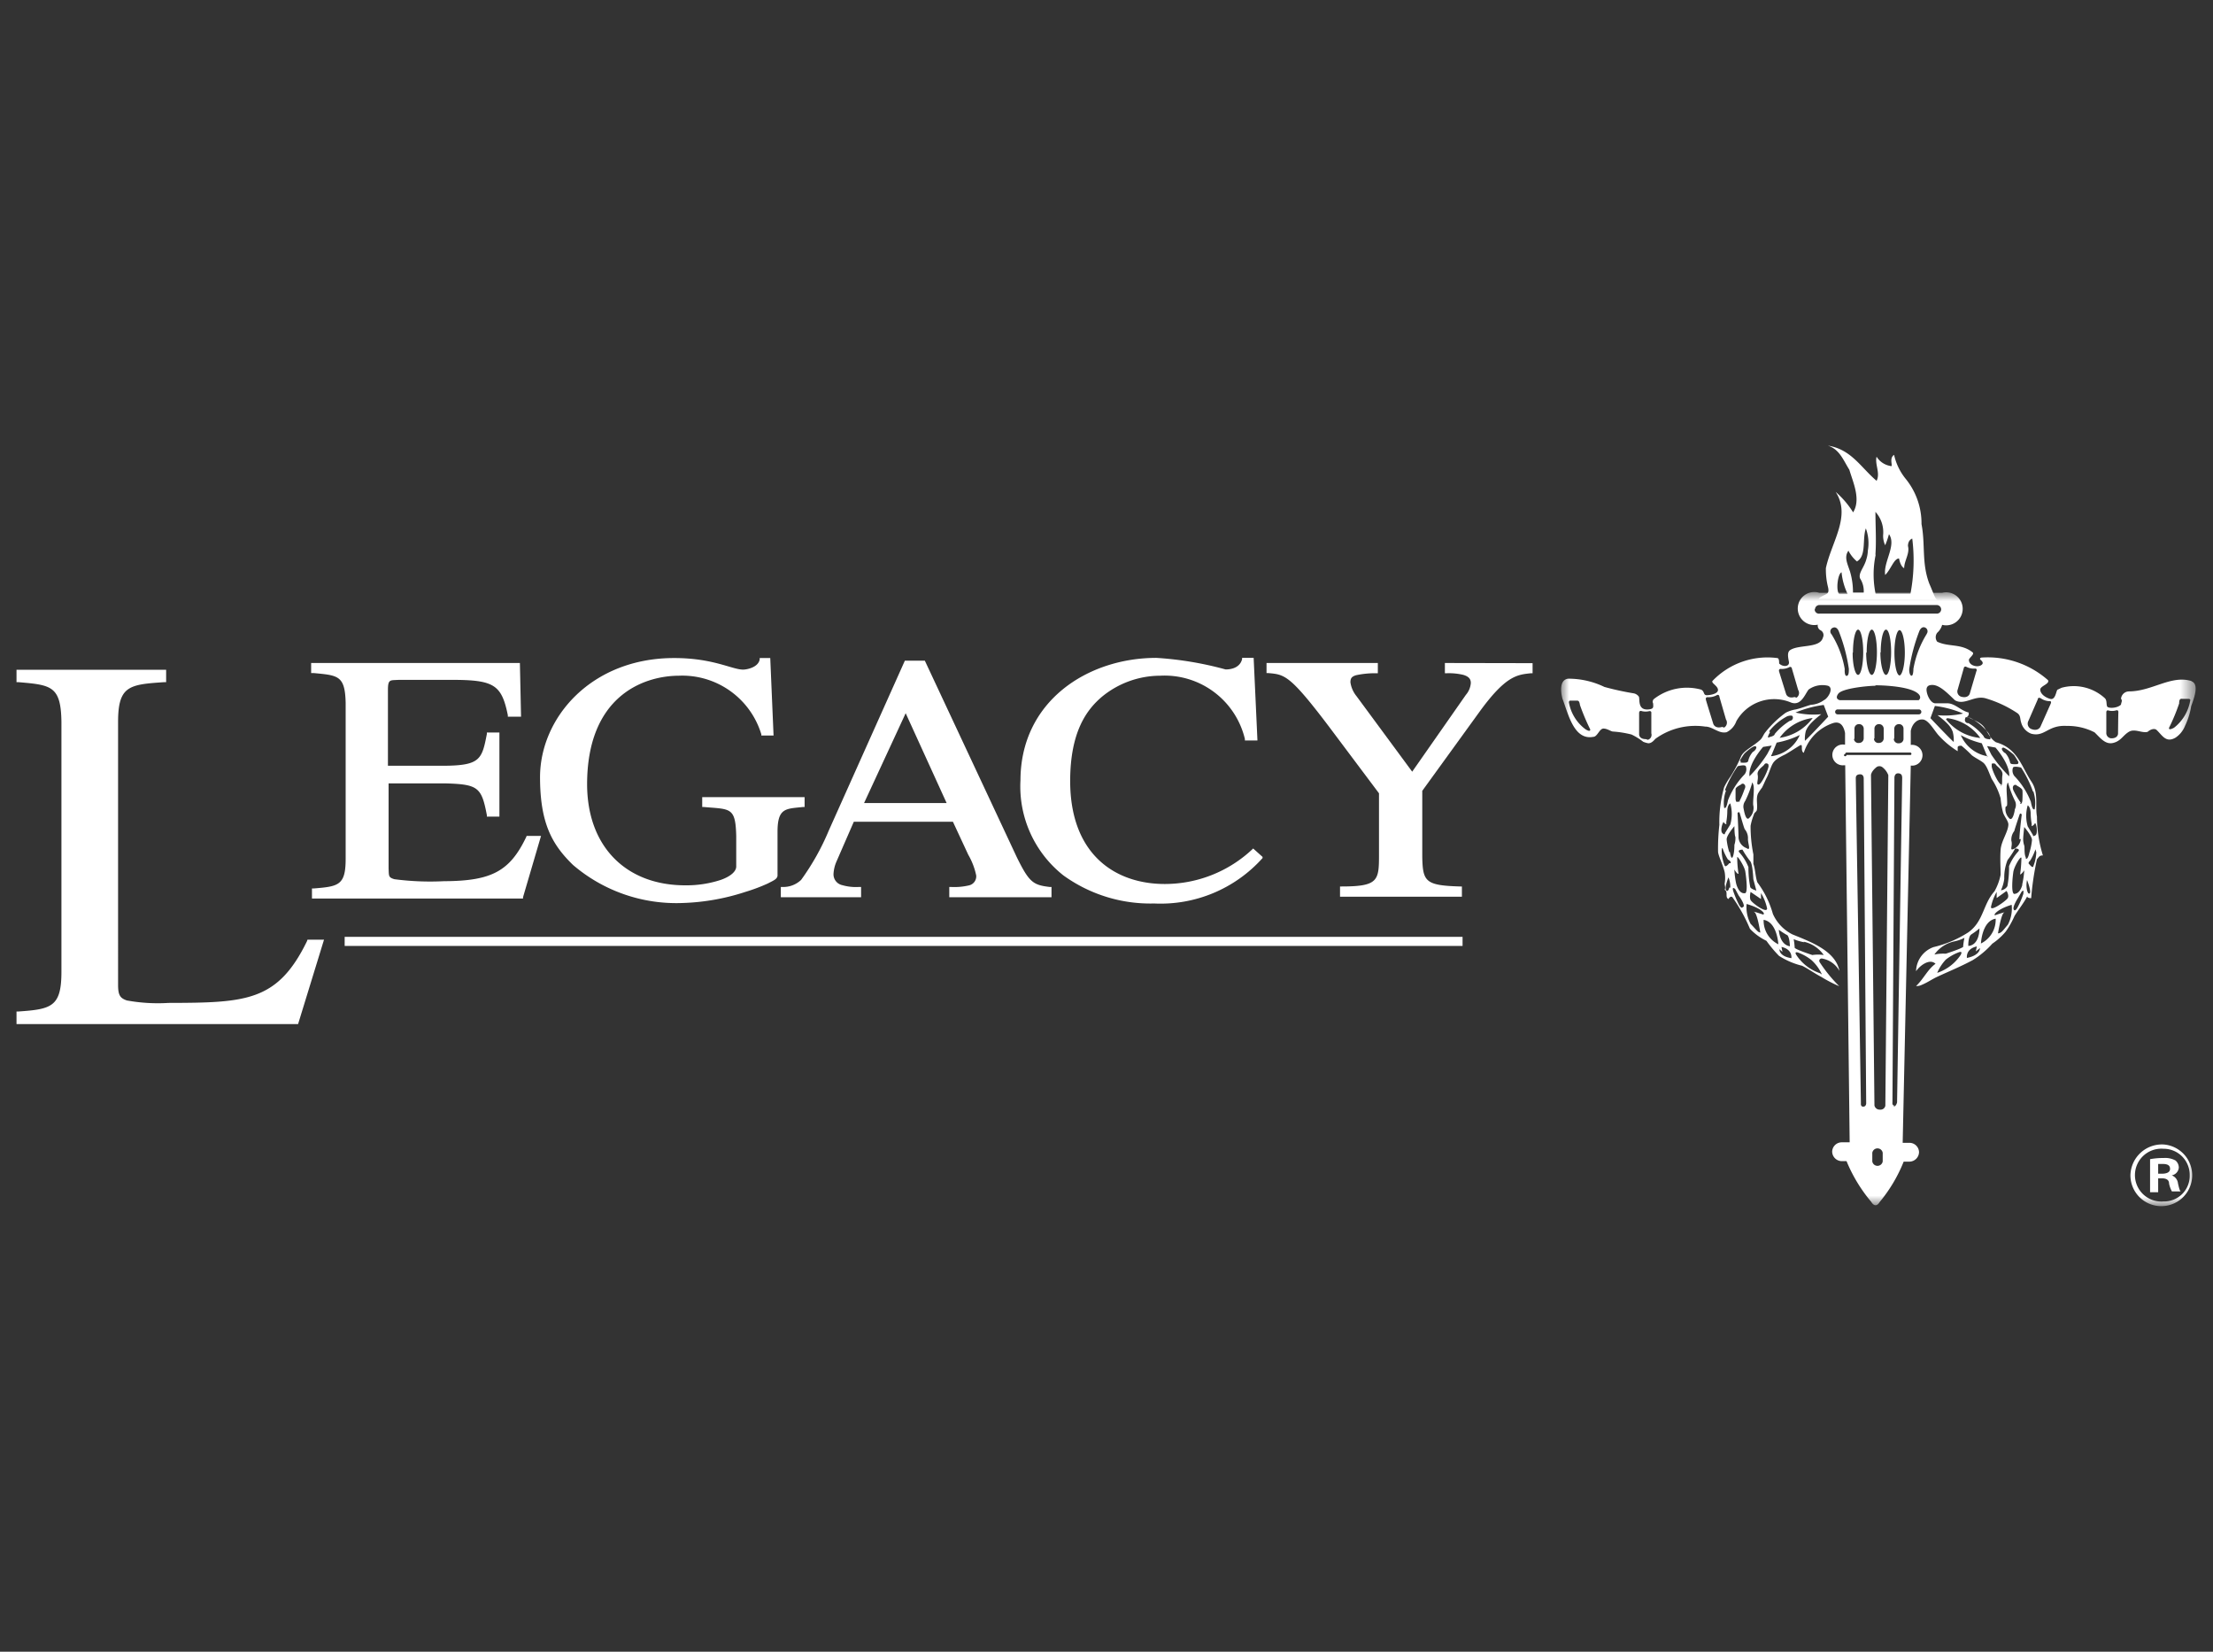 <svg id="a82fdb08-dfa5-4872-a617-b2c1db9261cd" data-name="Layer 1" xmlns="http://www.w3.org/2000/svg" xmlns:xlink="http://www.w3.org/1999/xlink" viewBox="0 0 134 100"><rect x="0" y="0" width="134" height="100" fill="#333333" stroke="none"/><defs><mask id="fc4ce497-d8aa-40dd-9945-c259f51f7c75" x="94.51" y="35.89" width="38.44" height="37.14" maskUnits="userSpaceOnUse"><g id="ff19a262-caf1-4376-beea-a7e5a356ee1e" data-name="mask-2"><polygon id="bcad282b-15fa-48df-8b1d-54f2ef0dfe5a" data-name="path-1" points="94.51 35.88 132.95 35.88 132.95 73.03 94.51 73.03 94.51 35.88" style="fill:#fff;fill-rule:evenodd"/></g></mask><mask id="e29588a0-c05f-4fa9-a755-205492ca02d0" x="1" y="26.97" width="132" height="46.05" maskUnits="userSpaceOnUse"><g id="fa7a0f53-be70-4a8c-9809-e9a6ee948f47" data-name="mask-4"><polygon id="e1cad12e-9378-4fbc-a7b7-6f1237bef095" data-name="path-3" points="1 73.03 133 73.03 133 26.98 1 26.98 1 73.03" style="fill:#fff;fill-rule:evenodd"/></g></mask></defs><path id="a7e0384f-d39f-49dd-b0ab-7016b426aa26" data-name="Fill-1" d="M31.88,50.64c-1,2.11-2.11,2.7-5,2.71a16.66,16.66,0,0,1-3-.12c-.37-.11-.33-.2-.35-.66V47.43l3.49,0c1.93.06,2.14.24,2.46,1.92v.09h.76V44.35h-.76v.09c-.29,1.5-.4,1.89-2.46,1.92H23.49V41.77c0-.68.15-.57.66-.61h3.16c2.6,0,3.06.28,3.44,2.14v.09h.8l-.07-3.25H18.84v.61H19c1.48.14,1.89.15,1.93,1.8V52c0,1.6-.43,1.67-1.93,1.79h-.11v.61H31.67l0-.08,1.09-3.71h-.88Z" style="fill:#fff;fill-rule:evenodd"/><path id="f3dcd5c7-9323-4701-a295-41515b500836" data-name="Fill-3" d="M48.61,48.86h.11v-.6h-6.2v.6h.11c1.61.14,1.91,0,1.95,1.77v1.83c0,.3-.34.6-.93.81a6.67,6.67,0,0,1-2.16.33c-3.56,0-5.93-2.32-5.94-6.11,0-5.31,3.37-6.57,5.55-6.58a5,5,0,0,1,5,3.55l0,.07h.74l-.2-4.69H46l0,.09c-.1.5-.82.61-1,.61-.68,0-1.8-.7-4.18-.7-5,0-8.11,3.59-8.12,7.2,0,2.79.72,4.09,2,5.33a9.62,9.62,0,0,0,6.65,2.3A13.49,13.49,0,0,0,45.13,54a10.82,10.82,0,0,0,1.36-.51c.34-.18.55-.25.59-.46V50.37c0-1.46.49-1.4,1.53-1.51" style="fill:#fff;fill-rule:evenodd"/><path id="ef25c919-f341-4e71-aaa6-7767f8d83cc0" data-name="Fill-5" d="M75.84,51.41a7.75,7.75,0,0,1-5.31,2.11c-3,0-5.72-1.78-5.73-6.22,0-3,1-4.34,1.94-5.13a5.57,5.57,0,0,1,3.5-1.26,5,5,0,0,1,5.14,3.83l0,.09h.76l-.23-5h-.7l0,.08c-.16.62-.87.62-1,.62a20.66,20.66,0,0,0-4.19-.7c-4.15,0-8.22,2.61-8.23,7.42A6.86,6.86,0,0,0,64.39,53a9,9,0,0,0,5.49,1.7,8.29,8.29,0,0,0,6.57-2.75l0-.07-.57-.51Z" style="fill:#fff;fill-rule:evenodd"/><path id="ab58539a-37a1-41a6-81c7-10b2a290857b" data-name="Fill-7" d="M87.49,40.14v.62h.12a3.79,3.79,0,0,1,1,.1c.29.09.45.22.45.49a1.23,1.23,0,0,1-.3.72l-3.25,4.65-3.37-4.57a1.72,1.72,0,0,1-.37-.84c0-.26.09-.35.34-.43a5.5,5.5,0,0,1,1.21-.12h.11v-.62H76.69v.61h.1c1,.09,1.3.09,3.71,3.28l3,4v3.64c0,1.62,0,2-2.25,2h-.11v.62h7.38v-.62h-.11c-2.1-.06-2.26-.29-2.29-1.79V47.88l3.44-4.75c1.62-2.24,2.31-2.28,3.14-2.37h.1v-.61Z" style="fill:#fff;fill-rule:evenodd"/><path id="fd9d9228-a0cd-4cf7-9938-eec2be3dbc83" data-name="Fill-9" d="M57.32,48.62h-5l2.52-5.44Zm4.24,3.26L56,40H54.79l-4.6,10.27a14.77,14.77,0,0,1-1.68,3,1.56,1.56,0,0,1-1.12.43h-.11v.62h4.86v-.62H52a3,3,0,0,1-1-.11.67.67,0,0,1-.53-.67,2.14,2.14,0,0,1,.18-.76l1.05-2.41h6l.93,2A4.21,4.21,0,0,1,59.11,53a.56.56,0,0,1-.42.6,3.88,3.88,0,0,1-1.1.1h-.11v.62h6.19v-.62h-.11C62.56,53.58,62.32,53.43,61.56,51.88Z" style="fill:#fff;fill-rule:evenodd"/><path id="a7054f1d-e725-4c89-a91c-7f3b2d54de45" data-name="Fill-11" d="M18.58,57c-1.78,3.63-3.67,3.71-8.38,3.72a10.41,10.41,0,0,1-2.52-.15c-.42-.14-.52-.34-.53-.89V43.71c0-2.18.66-2.27,2.8-2.41h.11v-.75H1v.75h.11c2,.17,2.58.23,2.61,2.41V58.83c0,2.13-.6,2.27-2.61,2.41H1V62H18.05l1.57-5.11h-1Z" style="fill:#fff;fill-rule:evenodd"/><path id="ad776b4a-2a20-4b56-96ff-5b201f5a9226" data-name="Fill-13" d="M110.11,36.26l8.11.07c-1.2-.11-.8.38-1.4-1-.47-1.24-.23-2.36-.47-3.6A4.28,4.28,0,0,0,115.4,29a3.49,3.49,0,0,1-.71-1.46c-.35.22,0,.78-.23.67a1.22,1.22,0,0,1-.83-.56c-.12.45.24,1,0,1.46-.94-.79-1.53-1.91-2.95-2.13.71.22.94.89,1.3,1.46.23.78.71,1.79.23,2.58a5.48,5.48,0,0,0-1.06-1.24c.95,1.46-.24,3-.59,4.61a4.36,4.36,0,0,0,.12,1.12c.15.58-.2.39-.57.75m1.4-1.6a3.88,3.88,0,0,0,.37,1.31h-.51c-.22-.21-.09-1.25.14-1.32m.41-1.32a2.05,2.05,0,0,0,.52.66c.59-.34.31-1.34.54-2a2.61,2.61,0,0,1,.12,1.35,1.89,1.89,0,0,1-.09.52c-.13.5-.5.83-.38,1.16a1.42,1.42,0,0,1,.22.86h-.65a4.4,4.4,0,0,0-.18-1.28c-.15-.46-.37-.87-.1-1.25m1.64.21c.06-.84,0-1.71,0-2.57a1.83,1.83,0,0,1,.47,1.35,1.33,1.33,0,0,0,.12.67,4.79,4.79,0,0,0,.23-.67c.47.67-.35,1.68-.23,2.47.35-.34.53-1,.84-1,0,0,.07.47.31.59,0-.45.35-.89.23-1.34,0-.38.26-.45.26-.45a10.71,10.71,0,0,1-.11,3.34h-2.11a5.76,5.76,0,0,1,0-2.34" style="fill:#fff;fill-rule:evenodd"/><g style="mask:url(#fc4ce497-d8aa-40dd-9945-c259f51f7c75)"><path id="b95e7fa5-e188-416e-b6ac-54789ca4eb09" data-name="Fill-15" d="M131.64,44.06c-.37.2-.3,0-.3,0a11.81,11.81,0,0,0,.61-1.47c0-.31.11-.28.18-.28l.38,0s.15,0,.11.11A2.63,2.63,0,0,1,131.64,44.06Zm-3.39.36s0,.29-.42.28a.32.32,0,0,1-.29-.34V43.12s0-.13.11-.11a.89.89,0,0,0,.48,0s.15-.06.14.12S128.25,44.42,128.25,44.42Zm-4.08-1.81L123.55,44s-.14.31-.57.13a.35.35,0,0,1-.16-.48l.57-1.31s0-.15.17-.07a1,1,0,0,0,.51.18S124.26,42.41,124.17,42.61Zm-4.49-2L119.27,42s-.09.3-.52.18a.33.33,0,0,1-.21-.43l.37-1.3a.1.1,0,0,1,.15-.08,1,1,0,0,0,.5.11S119.74,40.44,119.68,40.64Zm-3-2.25a5.94,5.94,0,0,0-.82,2.13s0,.42-.11.42-.16-.25-.14-.43a10.89,10.89,0,0,1,.6-2.25s.11-.33.35-.24A.25.25,0,0,1,116.65,38.39Zm-.49,4.89h-4.92a.15.15,0,0,1,0-.3h4.92a.15.15,0,1,1,0,.3Zm-1.49,1.46v-.6a.28.28,0,0,1,.28-.27.27.27,0,0,1,.28.27v.6A.27.27,0,0,1,115,45,.28.28,0,0,1,114.67,44.74Zm-1.2,0v-.6a.27.27,0,0,1,.28-.27.28.28,0,0,1,.28.27v.6a.28.28,0,0,1-.28.27A.27.27,0,0,1,113.47,44.73Zm-1.21,0v-.61a.27.27,0,0,1,.28-.26.28.28,0,0,1,.28.26v.61a.28.28,0,0,1-.28.27A.27.27,0,0,1,112.26,44.76ZM110.9,38.4A.24.24,0,0,1,111,38c.24-.09.35.24.35.24a10.29,10.29,0,0,1,.6,2.25c0,.18,0,.43-.14.43s-.11-.42-.11-.42A5.81,5.81,0,0,0,110.9,38.4Zm-1-1.51a.27.27,0,0,1,.28-.26h7.09a.27.27,0,0,1,.27.26.26.26,0,0,1-.27.26h-7.09A.26.26,0,0,1,109.88,36.89Zm5.12,4c-.17,0-.31-.62-.31-1.37s.14-1.37.31-1.37.32.61.32,1.37S115.18,40.9,115,40.9Zm-1.14-1.4c0-.76.14-1.37.32-1.37s.31.61.31,1.37-.14,1.37-.31,1.37S113.86,40.26,113.86,39.5Zm-.85,0c0-.76.14-1.37.31-1.37s.31.61.31,1.37-.14,1.37-.31,1.37S113,40.28,113,39.53Zm-.83,0c0-.76.14-1.37.31-1.37s.31.61.31,1.37-.14,1.37-.31,1.37S112.18,40.28,112.18,39.53Zm1.37,2c.45,0,2.16.06,2.61.54.2.22,0,.36,0,.36H111.4s-.33-.06-.09-.39S113.11,41.52,113.55,41.52Zm3.59,1.25a6.28,6.28,0,0,1,1.71.46,5,5,0,0,1-1.55.1c.79.6.84.82.92,1a2,2,0,0,1,.06.62c-.14-.1-1.41-1.44-1.41-1.44Zm1.83.73c.06-.11.32,0,.32,0a3.4,3.4,0,0,1,1.1.92c.27.47,0,.36,0,.36s-.25,0-.3-.18a3.35,3.35,0,0,0-.92-.79A.19.19,0,0,1,119,43.5Zm1.84,1.79s.89,1,.83,1.74a8.36,8.36,0,0,1-1.08-1.31l-.26-.52Zm.45,0c.14,0,.6.37.67.45s.27.43.27.43,0,.1-.06.12a1.51,1.51,0,0,1-.31,0s-.13,0-.14-.12a1.27,1.27,0,0,0-.28-.54C121.31,45.56,121.13,45.32,121.26,45.28Zm1.84,2.65a2.19,2.19,0,0,1,.08,1.09c-.05,0-.13.08-.23-.46a4.72,4.72,0,0,0-1-1.56.54.54,0,0,1-.08-.51c.07-.11.49,0,.49,0A6.74,6.74,0,0,1,123.1,47.93Zm.14,2.65c-.19.13-.16,0-.16,0l-.32-.53a2.27,2.27,0,0,1,0-1.27s.17.07.18.49a3.85,3.85,0,0,0,.06.62l0,.15a.34.34,0,0,0,.19-.17C123.27,49.72,123.44,50.46,123.24,50.58Zm-.13,1.89c-.06.14-.24-.12-.28-.15s0-.14.07-.18a3.31,3.31,0,0,0,.33-.7v0s0,0,.05.18A2.51,2.51,0,0,1,123.11,52.47Zm-.2,1.61c-.12.15-.19-.16-.19-.16a1.44,1.44,0,0,1,0-.62S123,53.93,122.91,54.08Zm-.26-2.14c-.12-.21-.06-.65-.1-.73a1.19,1.19,0,0,1-.06-.48c0-.11.06-.64.06-.64s.47.54.47.79a3.68,3.68,0,0,1-.16.77S122.77,52.15,122.65,51.94Zm-.21,1.64c-.1.35-.26.54-.48.56s-.12-1-.07-1.33.45-1,.49-.85a8.26,8.26,0,0,1-.08,1c.09,0,.25-.25.25-.25A5.13,5.13,0,0,1,122.44,53.58Zm.07.51a5.06,5.06,0,0,1-.37.88s-.15.28-.23.11.26-.69.26-.69l.22-.38S122.58,53.8,122.51,54.09Zm-.94,1.9c-.31.36-.39.52-.61.54,0,0,.19-1.16.36-1.25s-.53.15-.53.15c-.15,0,.15-.38,1-.63A2.1,2.1,0,0,1,121.57,56Zm-1.64,1.14s.06-1.35.89-1.49A1.6,1.6,0,0,1,119.93,57.13Zm-.85.88s-.09-.54.6-.69l-.06.3.25-.2S119.92,57.84,119.08,58Zm-.21-.69c0,.1-1.07.44-1.07.44a2.73,2.73,0,0,0-.69.05,2,2,0,0,1,1.23-.8,2.5,2.5,0,0,0,.59-.21A4,4,0,0,0,118.87,57.32Zm-.14.47a2.76,2.76,0,0,1-1.45,1.13,2.75,2.75,0,0,1,.52-.8,2.87,2.87,0,0,1,.8-.45S118.86,57.56,118.73,57.79Zm.62-1.2a4.45,4.45,0,0,0,.49-.36c0,.06,0,1-.67,1.06C119.17,57.29,119.18,56.7,119.35,56.59ZM120.9,54v.37l.6-.43s.18.28.06.45-1.07.85-1,.5A3.11,3.11,0,0,1,120.9,54Zm.46-.82a2.84,2.84,0,0,1,.2-1.11,5.26,5.26,0,0,0,.46-.7s.35,0,.18.19a3,3,0,0,0-.55.88,6,6,0,0,1-.1,1.21.51.51,0,0,1-.39.25A2.36,2.36,0,0,0,121.36,53.21Zm1-4.58a5.33,5.33,0,0,1-.44-.74s-.09-.18,0-.29a.13.13,0,0,1,.21,0s.31.15.33.28,0,.59,0,.59S122.44,48.76,122.31,48.63Zm0,2.19a.72.72,0,0,1-.48.63c-.2.06,0-.23-.09-.52a.84.84,0,0,1,.18-.59c0-.05.28-.88.32-1s.13,0,.13,0S122.27,50.51,122.28,50.82Zm-.84-2c.06-.17-.06-1,0-1.25s.08-.12.08-.12a6.34,6.34,0,0,0,.42,1.09A.57.57,0,0,1,122,49c0,.08-.13.79-.35.53A.8.8,0,0,1,121.44,48.85Zm-.32-1.28c-.18,0-.61-.94-.6-1.13a1.13,1.13,0,0,0,0-.14h0s.18-.07.25.05.45.33.4.63S121.29,47.59,121.12,47.57Zm-.83-1.72a2.16,2.16,0,0,1-1.64-1.28A5.09,5.09,0,0,0,120,45l.3.73S120.37,45.85,120.29,45.85Zm-2.46-2.31a2.89,2.89,0,0,1,2,1.2A3,3,0,0,1,117.83,43.54Zm-6.18,2.16a.09.09,0,0,1,.08-.08h3.85a.08.08,0,0,1,.08.08.07.07,0,0,1-.08.07h-3.85A.08.08,0,0,1,111.65,45.7Zm3,21.3c-.18,0-.14-.2-.14-.2l.12-19.66s0-.27.23-.26.23.17.24.26l-.31,19.66S114.82,67,114.64,67Zm-.57,0a.29.29,0,0,1-.32.24.32.32,0,0,1-.34-.25l-.21-20s0-.22.34-.49a.3.3,0,0,1,.34,0,1.1,1.1,0,0,1,.37.49ZM114,70.32a.32.32,0,0,1-.63,0v-.53a.32.32,0,0,1,.63,0ZM112.82,67c-.17,0-.14-.2-.14-.2l-.31-19.66c0-.09,0-.25.25-.26s.23.26.23.26L113,66.8S113,67,112.82,67Zm-3.53-22.15a1.87,1.87,0,0,1,.06-.61c.08-.15.13-.38.93-1a4.8,4.8,0,0,1-1.56-.1,6.67,6.67,0,0,1,1.71-.46l.27.71S109.43,44.75,109.29,44.85Zm-1.53-.18a2.93,2.93,0,0,1,2-1.2A3,3,0,0,1,107.76,44.67Zm-.48,1.11c-.08,0,0-.09,0-.09l.3-.73a5.33,5.33,0,0,0,1.4-.46A2.18,2.18,0,0,1,107.28,45.78Zm-.19.59c0,.2-.42,1.11-.6,1.13s0-.29-.06-.59.32-.49.4-.62.23-.06.25,0,0,0,0,0h0A1,1,0,0,0,107.09,46.37Zm-1.16.59c-.06-.75.83-1.74.83-1.74l.52-.08-.27.51A7.83,7.83,0,0,1,105.93,47Zm0,2.55c-.22.26-.33-.45-.35-.54a.58.58,0,0,1,.09-.47,6.29,6.29,0,0,0,.42-1.08s0-.15.08.11-.06,1.09,0,1.26A.82.82,0,0,1,105.93,49.51Zm.24,3.73s.18.68.18.68-.32-.09-.37-.21a6.1,6.1,0,0,1-.11-1.21,2.9,2.9,0,0,0-.54-.88c-.17-.18.18-.18.18-.18a5.32,5.32,0,0,0,.46.69C106.13,52.28,106.16,53.2,106.17,53.24Zm.46,1.19v-.36A2.91,2.91,0,0,1,107,55c0,.34-.92-.34-1-.51S106,54,106,54Zm1.05,2.74a1.59,1.59,0,0,1-.89-1.48C107.62,55.83,107.68,57.17,107.68,57.17ZM106,55.93a2.14,2.14,0,0,1-.24-1.2c.87.25,1.17.59,1,.64,0,0-.71-.24-.53-.15s.36,1.24.36,1.24C106.43,56.44,106.35,56.29,106,55.93Zm-.39-1.85c-.22,0-.38-.22-.48-.57a5,5,0,0,1-.11-.87s.16.3.25.26a6.66,6.66,0,0,1-.08-1c0-.13.44.55.49.86S105.86,54.09,105.65,54.08Zm-.07.82c-.08.17-.23-.1-.23-.1a6,6,0,0,1-.37-.88c-.07-.29.13-.09.13-.09l.21.39S105.66,54.73,105.58,54.9Zm-.83-3.31a3.84,3.84,0,0,1-.16-.77c0-.26.47-.8.47-.8s0,.54.06.65a1.24,1.24,0,0,1-.06.48c0,.07,0,.52-.1.73S104.75,51.59,104.75,51.59Zm0,.67s-.22.29-.28.14a2.45,2.45,0,0,1-.18-.87c0-.2.05-.19.05-.19v0a3.1,3.1,0,0,0,.33.7C104.8,52.12,104.82,52.23,104.78,52.26Zm0,1.48s-.07.31-.19.16.14-.78.14-.78A1.44,1.44,0,0,1,104.77,53.74Zm-.37-4a.39.39,0,0,0,.19.17l0-.15a3.9,3.9,0,0,0,.06-.63c0-.41.18-.49.18-.49a2.31,2.31,0,0,1,0,1.28l-.32.52s0,.16-.16,0S104.34,49.66,104.4,49.78Zm.9-1.22c-.13.13-.15-.15-.15-.15s0-.46,0-.59.33-.28.33-.28a.13.13,0,0,1,.21,0c.11.11,0,.29,0,.29A5.33,5.33,0,0,1,105.3,48.56Zm.52,2.83a.74.74,0,0,1-.49-.64c0-.31-.06-1.49-.06-1.49s.09-.11.13,0,.28,1,.32,1a.84.84,0,0,1,.18.59C105.86,51.15,106,51.44,105.82,51.39Zm-1.31-3.52a6.74,6.74,0,0,1,.77-1.44s.42-.12.49,0a.5.5,0,0,1-.08.5,4.67,4.67,0,0,0-1,1.57c-.1.53-.18.46-.23.45A2.15,2.15,0,0,1,104.51,47.87Zm.9-1.78s.2-.34.27-.42.53-.49.67-.45,0,.27-.15.34a1.24,1.24,0,0,0-.28.53c0,.1-.14.12-.14.12a1.51,1.51,0,0,1-.31,0C105.37,46.19,105.41,46.09,105.41,46.09Zm1.77-1.77a3.4,3.4,0,0,1,1.11-.92s.25-.08.31,0a.19.19,0,0,1-.16.28,3.71,3.71,0,0,0-.92.8c0,.12-.3.18-.3.18S106.91,44.8,107.18,44.32Zm.57,13.14.24.21-.06-.3c.69.15.6.68.6.68C107.69,57.89,107.75,57.46,107.75,57.46Zm.51-.82c.17.1.18.69.18.69-.64-.1-.67-1-.67-1A4.45,4.45,0,0,0,108.26,56.64Zm1,.41a2,2,0,0,1,1.23.81,2.32,2.32,0,0,0-.69,0s-1.08-.35-1.07-.45a4,4,0,0,0-.06-.51A2.91,2.91,0,0,0,109.27,57.05Zm1,1.91a2.76,2.76,0,0,1-1.44-1.12c-.13-.23.14-.12.14-.12a2.88,2.88,0,0,1,.79.45A2.64,2.64,0,0,1,110.32,59Zm-1.54-16.72c-.42.12-.51-.18-.51-.18l-.42-1.35c-.06-.2.12-.17.12-.17a1,1,0,0,0,.5-.11.1.1,0,0,1,.15.08l.38,1.3A.34.34,0,0,1,108.78,42.24Zm-4.38,1.81c-.45.13-.54-.19-.54-.19s-.38-1.22-.44-1.43.12-.18.12-.18a1,1,0,0,0,.53-.12.1.1,0,0,1,.16.09l.4,1.38A.35.35,0,0,1,104.4,44.05Zm-4.62.74c-.41,0-.41-.28-.41-.28s0-1.1,0-1.29.15-.13.15-.13a.94.94,0,0,0,.48,0c.13,0,.11.11.11.11v1.24A.31.31,0,0,1,99.78,44.79ZM96,44.15a2.58,2.58,0,0,1-1-1.62c0-.14.11-.11.11-.11h.38c.07,0,.14,0,.18.27a13.3,13.3,0,0,0,.62,1.47S96.33,44.36,96,44.15Zm36.72-2.91c-1.25-.4-2.4.62-3.82.62a.49.49,0,0,0-.47.45c.11.11,0,.24,0,.35-.23.23-.78.24-.84.11s0-.37-.14-.5a2.79,2.79,0,0,0-2.62-.63l-.23.11c-.1,0-.11.67-.47.56s-.59-.34-.59-.56.59-.34.47-.57A5.51,5.51,0,0,0,120,39.81c-.07,0-.16.06-.07.14s.23.22,0,.34-.71,0-.71-.34c0-.11.35-.34.23-.45-.7-.56-1.44-.31-2.15-.65a.45.45,0,0,1,0-.54,1,1,0,0,0,.3-.48,1,1,0,1,0,0-1.94h-7.44a1,1,0,1,0-.09,1.93.32.32,0,0,0,.15.33.33.33,0,0,1,.16.45c-.18.67-1.48.4-2,.77-.16.13-.12.38-.06.69s-.36.34-.59.11c0-.11,0-.33-.12-.33a4.61,4.61,0,0,0-3.93,1.4c0,.11.06.12.24.31.36.41-.29.53-.55.54s-.13-.23-.37-.34a3.26,3.26,0,0,0-2.84.56.22.22,0,0,0-.06.28c0,.17.06.31-.2.35-.79.13-.58-.64-.67-.77a.51.51,0,0,0-.29-.19,17.31,17.31,0,0,1-1.79-.39,5,5,0,0,0-2.2-.5c-.52.07-.46.77-.34,1.22.35.9.69,2.53,1.87,2.3.24,0,.37-.5.61-.5s.46.18.58.18a6.24,6.24,0,0,1,1.12.18,3.92,3.92,0,0,1,.71.44,1.44,1.44,0,0,0,.31.09c.22,0,.36-.21.44-.28a4.12,4.12,0,0,1,3-.73c.47,0,.82.45,1.3.34a1.2,1.2,0,0,0,.59-.67,2.63,2.63,0,0,1,3.3-1.13c.6.23.83-.45,1.07-.78a1.43,1.43,0,0,1,1.18-.23c.37.14,0,.76-.25.87a1.47,1.47,0,0,1-.78.28c-.3.08-.6.21-.92.28a2,2,0,0,0-.61.2,6.08,6.08,0,0,0-1.24,1.19c-.11.13-.16.31-.29.44-.41.39-1,.65-1.17,1a8,8,0,0,1-.65,1.24,4.15,4.15,0,0,0-.38.64,7.68,7.68,0,0,0-.29,2.28,12.67,12.67,0,0,0-.08,1.61c0,.23.28.76.4,1.25a2,2,0,0,1,0,.69c0,.13.07.26,0,.38.23.11,0,.45.23.56,0,0,.12-.22.24-.11a9.78,9.78,0,0,1,1.06,1.91,3.37,3.37,0,0,0,1,.73,7.48,7.48,0,0,0,.76.91,4.59,4.59,0,0,0,1.4.6c.38.19.75.46,1.17.68a8.21,8.21,0,0,0,1.08.56,8.91,8.91,0,0,1-1.17-1.43c-.1-.14,0-.25.11-.25a1.49,1.49,0,0,1,1.07.75c-.24-1.23-1.78-1.77-2.85-2.21a2.55,2.55,0,0,1-1.18-1.24,5.77,5.77,0,0,0-.94-1.91c-.12-.34-.12-.79-.24-1.12v-.57A8.53,8.53,0,0,1,106,50a3.31,3.31,0,0,1,.2-.68c0-.11.16-.17.18-.28.06-.33-.07-.69.07-1a3.64,3.64,0,0,1,.24-.35c.12-.23.18-.4.3-.63s.22-.59.34-.81.34-.37.74-.56c.25-.13.69-.43.92-.56s0,.33.23.45a2.79,2.79,0,0,1,1.77-1.8c.45-.14.65.18.73.6v.7h-.06a.63.63,0,1,0,0,1.25h.07L112,69.16v0h-.46a.58.58,0,0,0-.6.57.59.59,0,0,0,.6.57h.27v0a9.35,9.35,0,0,0,1.5,2.47s.24.45.51,0a9.12,9.12,0,0,0,1.45-2.44v0h.33a.59.59,0,0,0,.6-.57.58.58,0,0,0-.6-.57h-.39v0l.49-22.84h0a.63.63,0,1,0,0-1.25h0l0-.85c.09-.45.4-.72.73-.69s.64.58.92.92a5.31,5.31,0,0,0,1.19,1v-.22c0-.11.12-.11.23-.11a7.1,7.1,0,0,1,.63.58c.21.16.44.26.67.43s.37.64.53,1a4.26,4.26,0,0,1,.54,1.17,5.05,5.05,0,0,0,.15.88c.1.27.3.47.32.69,0,.45-.43,1-.47,1.55s0,1.06,0,1.51a3.38,3.38,0,0,1-.37,1c-.71.79-.65,1.82-1.59,2.49a6.75,6.75,0,0,1-2.1.89,1.59,1.59,0,0,0-1.06,1.46c.23-.34.82-.79,1.18-.45-.48.34-.71.9-1.18,1.35a.73.73,0,0,0,.36-.08c.34-.14.61-.34.94-.49.71-.33,1.38-.6,2.13-1a5.36,5.36,0,0,0,1.19-1,3.85,3.85,0,0,0,.81-.73,5.14,5.14,0,0,0,.53-.94c.26-.42.57-.8.77-1.19,0,.11.24.11.24.11a17.46,17.46,0,0,1,.35-2.36c.12-.11.12-.23.36-.23a8,8,0,0,1-.36-2.35c-.12-.68.12-1.47-.35-2.14-.59-.9-.83-2-2.13-2.36-.35-.22-.47-.56-.71-.9s-.71-.45-1.06-.67c.12,0,.12-.11.12-.23-.48-.11-.83-.56-1.3-.56-.24,0-.5,0-.73,0s-.47-.38-.52-.74.23-.37.35-.37c.47,0,1,.59,1.37.93.59.33,1.18-.34,1.89-.11a7,7,0,0,1,1.89.89c.2.15.15.34.22.55a1,1,0,0,0,.61.69c.83.22,1-.54,2.16-.47a3.53,3.53,0,0,1,1.68.39c.35.34.65.75,1.12.64s.59-.45.95-.67.78.09,1.14,0c.12-.11.36-.24.53-.13.36.33.57.82,1.16.48a1.54,1.54,0,0,0,.58-.72,4.32,4.32,0,0,0,.37-1.19C132.88,42.2,133.17,41.4,132.68,41.24Z" style="fill:#fff;fill-rule:evenodd"/></g><g style="mask:url(#e29588a0-c05f-4fa9-a755-205492ca02d0)"><polygon id="f2cfc194-1475-479e-b93c-25e2b590f43e" data-name="Fill-18" points="20.87 57.27 88.56 57.27 88.56 56.72 20.87 56.72 20.87 57.27" style="fill:#fff;fill-rule:evenodd"/></g><g style="mask:url(#e29588a0-c05f-4fa9-a755-205492ca02d0)"><path id="bab5ca31-48be-4dee-8108-5461fc44956a" data-name="Fill-20" d="M130.68,71.06h.23c.27,0,.49-.08.49-.29s-.14-.3-.45-.3l-.27,0Zm0,1.12h-.49v-2a4.11,4.11,0,0,1,.81-.07,1.3,1.3,0,0,1,.73.15.57.57,0,0,1,.2.43.52.52,0,0,1-.43.47v0a.58.58,0,0,1,.38.49c.07.3.1.42.16.48h-.53a1.76,1.76,0,0,1-.17-.47c0-.22-.16-.32-.43-.32h-.23Zm.32-2.63a1.6,1.6,0,1,0,0,3.19,1.55,1.55,0,0,0,1.59-1.59,1.58,1.58,0,0,0-1.61-1.6Zm0-.26a1.87,1.87,0,1,1-2,1.86,1.91,1.91,0,0,1,2-1.86Z" style="fill:#fff;fill-rule:evenodd"/></g></svg>
